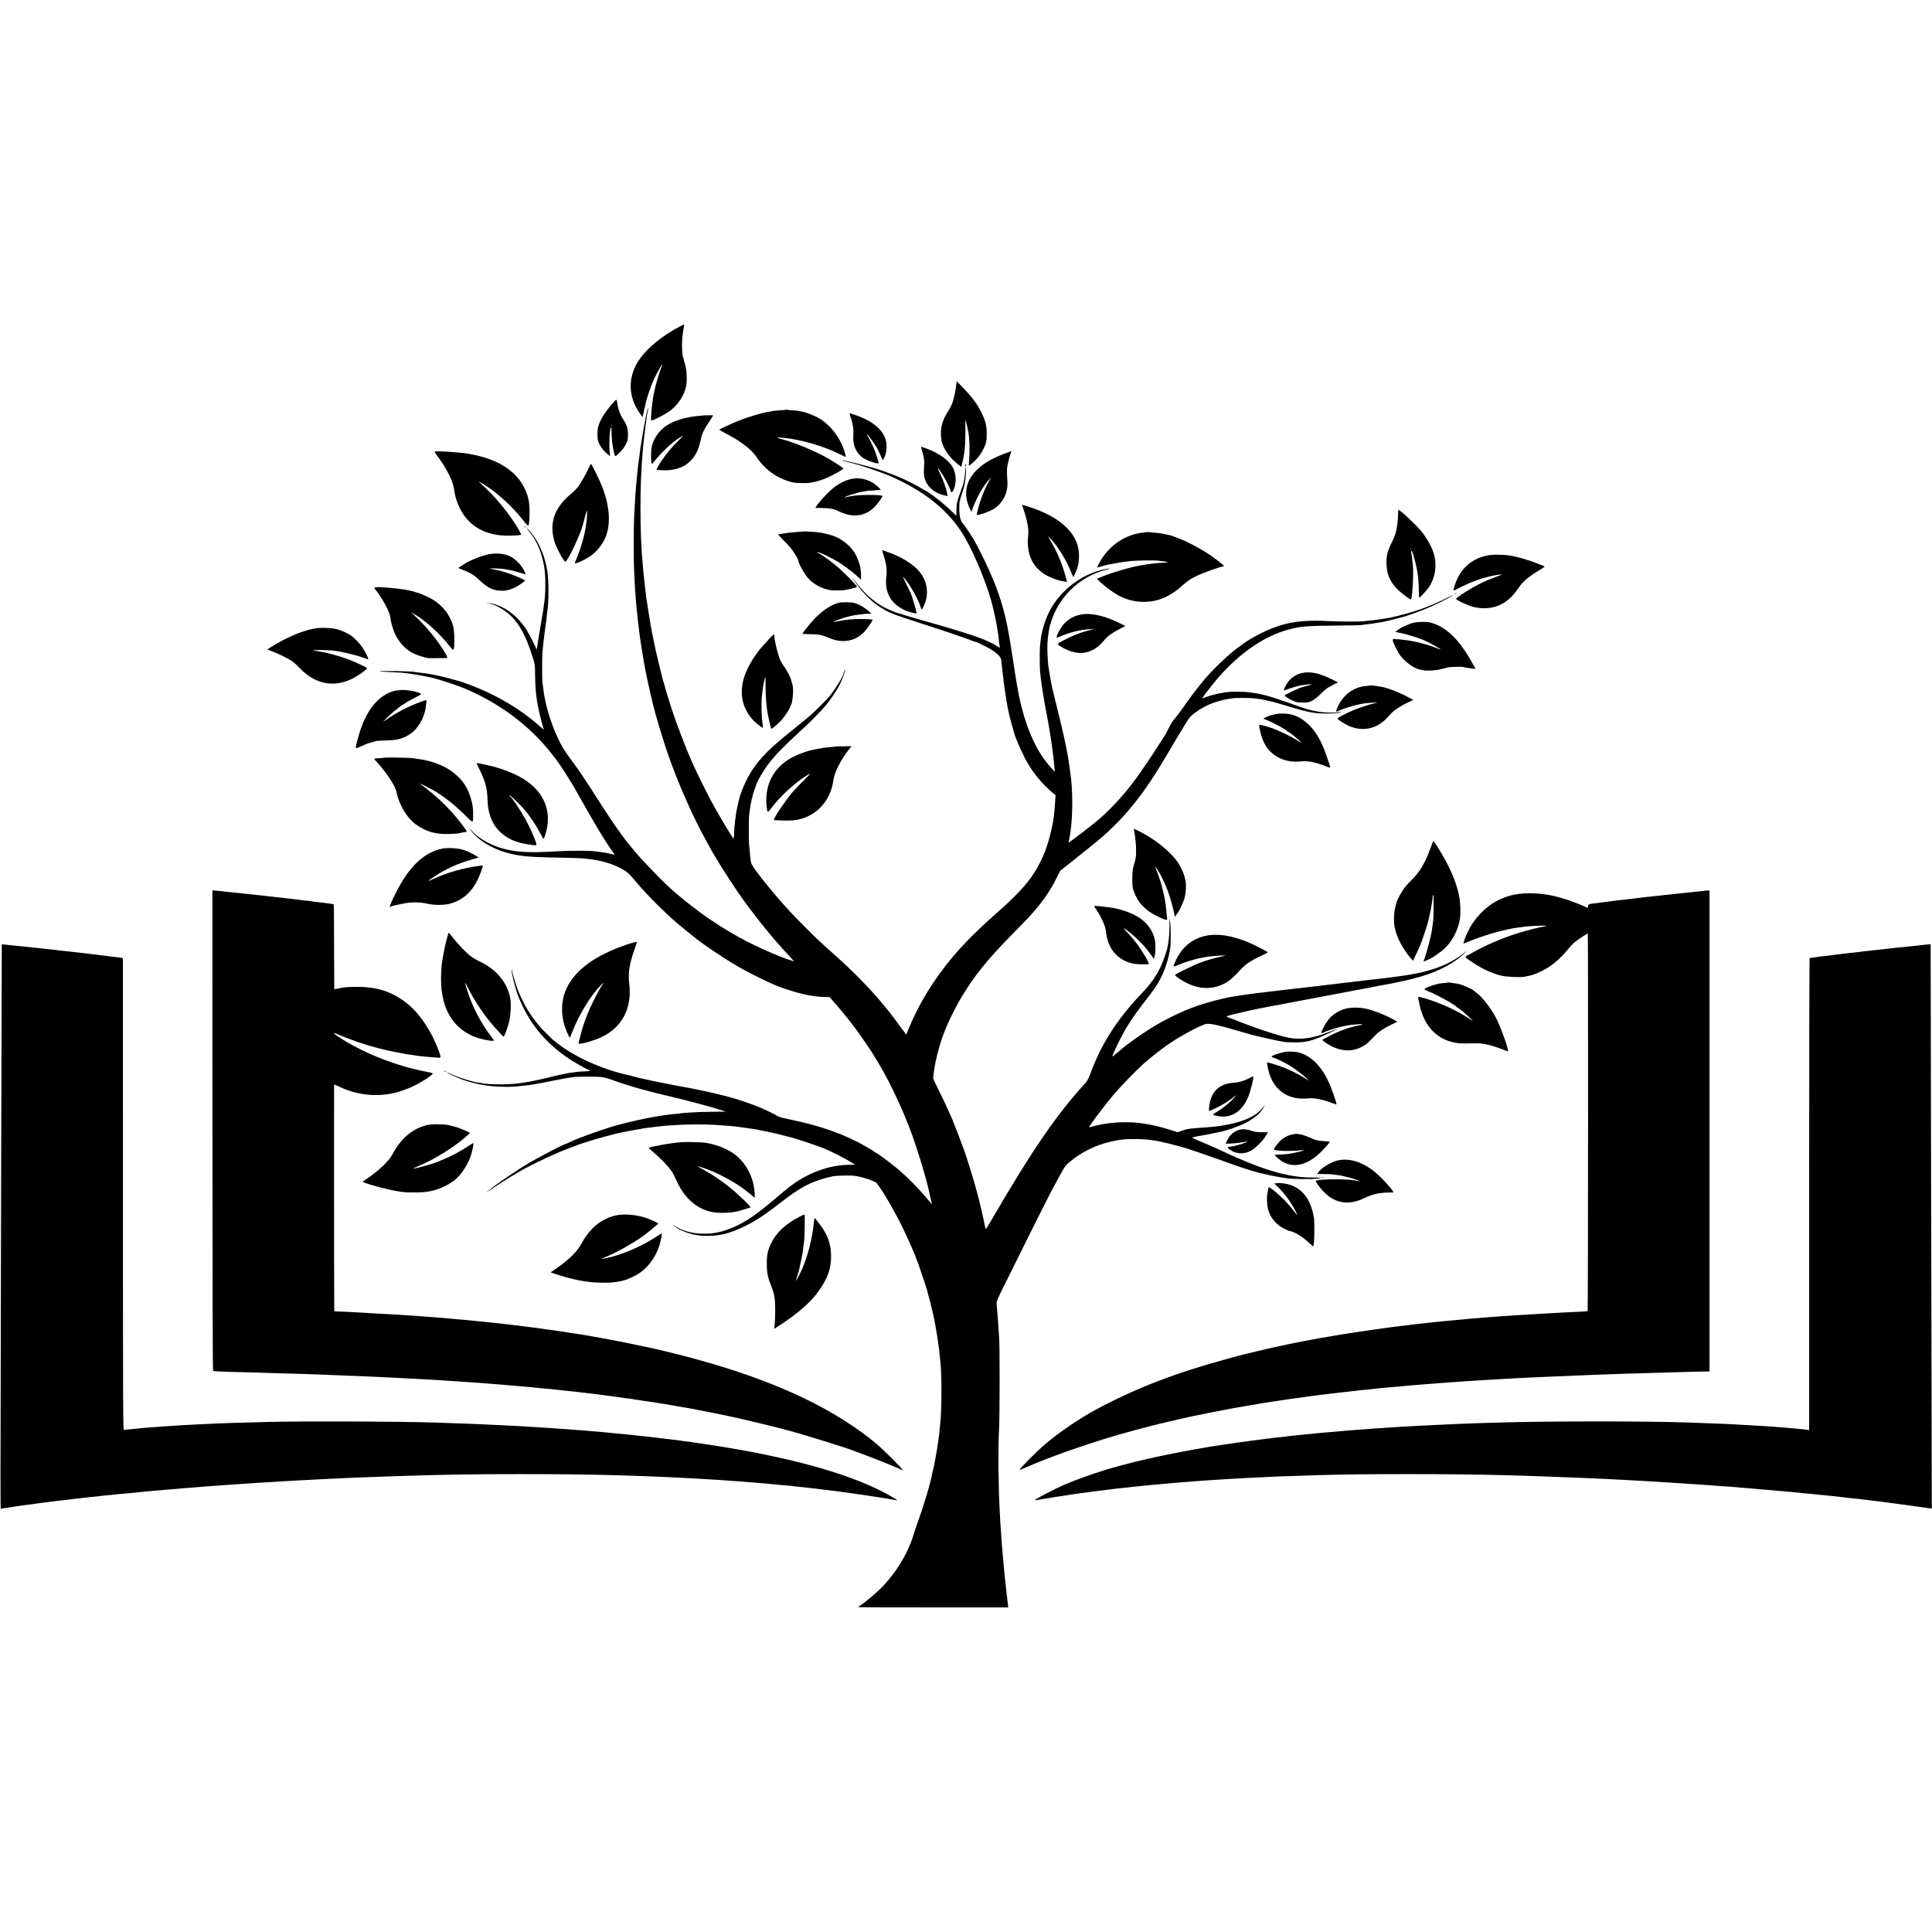 <?xml version="1.0" standalone="no"?>
<!DOCTYPE svg PUBLIC "-//W3C//DTD SVG 20010904//EN"
 "http://www.w3.org/TR/2001/REC-SVG-20010904/DTD/svg10.dtd">
<svg version="1.0" xmlns="http://www.w3.org/2000/svg"
 width="3161pt" height="3161pt" viewBox="0 0 3161 3161"
 preserveAspectRatio="xMidYMid meet">
<g transform="translate(0,3161) scale(0.1,-0.1)"
fill="#000000" stroke="none">
<path d="M11125 26269 c-261 -134 -509 -331 -642 -509 -217 -291 -219 -635 -6
-925 l37 -50 13 60 c7 33 20 94 30 135 9 41 18 80 19 85 2 12 57 174 79 235
37 104 160 339 178 340 4 0 4 -8 -2 -17 -29 -56 -109 -320 -125 -416 -3 -15
-7 -35 -10 -45 -12 -41 -34 -221 -42 -339 -5 -72 -4 -93 6 -93 23 0 200 89
270 135 146 97 260 260 294 420 22 107 14 268 -20 380 -14 50 -31 110 -36 135
-11 55 -13 216 -4 290 14 109 17 136 26 173 4 20 5 37 1 37 -3 0 -33 -14 -66
-31z"/>
<path d="M15647 25330 c-4 -25 -9 -63 -12 -85 -7 -55 -10 -70 -31 -151 -22
-90 -41 -134 -96 -219 -83 -131 -118 -246 -113 -376 4 -85 9 -114 32 -172 43
-108 135 -226 241 -309 l60 -48 16 65 c9 35 18 81 22 102 3 21 7 49 10 63 13
71 19 194 19 362 -1 103 1 186 2 184 3 -3 37 -153 47 -211 19 -101 25 -298 13
-453 l-7 -93 33 23 c75 53 158 153 203 243 52 107 59 138 58 270 -1 127 -20
201 -89 340 -66 134 -153 250 -295 398 l-107 111 -6 -44z"/>
<path d="M10030 25019 c-140 -158 -225 -299 -248 -414 -10 -47 -9 -155 1 -201
17 -70 85 -167 159 -226 l41 -32 -7 64 c-15 137 1 410 23 410 3 0 6 -30 7 -67
0 -101 11 -210 29 -297 28 -134 22 -132 104 -49 50 50 81 92 104 140 29 62 32
76 31 158 -1 101 -19 157 -85 255 -38 58 -75 156 -85 228 -14 101 -13 101 -74
31z m-23 -381 c-3 -8 -6 -5 -6 6 -1 11 2 17 5 13 3 -3 4 -12 1 -19z"/>
<path d="M10595 24918 c-4 -13 -31 -137 -40 -188 -10 -51 -37 -206 -40 -225
-5 -32 -25 -157 -31 -190 -6 -33 -10 -65 -19 -140 -4 -27 -8 -61 -10 -75 -9
-57 -25 -189 -30 -250 -3 -36 -8 -83 -10 -105 -16 -163 -27 -321 -40 -605 -8
-160 -8 -686 -1 -855 8 -182 22 -415 30 -505 3 -25 7 -76 11 -115 3 -38 8 -83
10 -100 3 -16 7 -57 10 -90 3 -33 8 -73 10 -90 2 -16 7 -52 10 -80 3 -27 8
-63 10 -80 3 -16 7 -46 9 -65 6 -50 54 -345 66 -410 6 -30 13 -67 15 -82 19
-104 75 -361 130 -588 37 -154 149 -530 225 -755 170 -499 419 -1066 649
-1479 34 -60 61 -111 61 -113 0 -1 18 -33 40 -70 22 -38 45 -75 49 -83 126
-212 356 -564 466 -713 55 -74 212 -281 260 -342 32 -41 226 -277 235 -285 3
-3 36 -41 75 -85 60 -69 114 -129 175 -194 8 -9 28 -31 44 -49 l30 -32 -45 14
c-239 74 -695 282 -944 431 -44 26 -96 56 -115 67 -78 45 -341 218 -410 271
-14 10 -61 46 -105 79 -122 91 -300 237 -405 332 -166 150 -485 483 -605 631
-31 39 -66 81 -77 94 -104 123 -290 391 -503 726 -205 323 -324 499 -445 660
-120 160 -177 261 -265 466 -46 107 -120 337 -144 449 -27 128 -36 182 -47
275 -3 33 -8 69 -10 80 -5 24 -5 428 0 470 2 17 7 66 11 110 4 44 9 87 10 95
2 8 6 44 10 80 4 36 8 72 10 80 2 9 6 43 10 75 4 33 9 68 11 77 1 9 6 48 9 85
4 37 9 77 11 87 24 127 23 516 -1 651 -18 100 -27 143 -35 165 -6 14 -11 34
-13 45 -5 23 -10 37 -45 125 -50 125 -124 246 -206 334 -54 58 -43 35 19 -41
111 -137 186 -319 229 -558 25 -137 25 -423 1 -580 -2 -16 -7 -52 -11 -80 -3
-27 -8 -61 -10 -75 -3 -14 -6 -34 -8 -45 -5 -33 -18 -109 -22 -128 -2 -10 -13
-76 -24 -145 -12 -70 -23 -138 -26 -152 -3 -14 -8 -51 -11 -82 -3 -32 -10 -58
-14 -58 -5 0 -9 5 -9 10 0 16 -113 238 -152 300 -109 171 -247 299 -403 376
-76 37 -205 77 -205 63 0 -5 8 -9 18 -9 33 -1 150 -57 224 -109 210 -145 343
-369 474 -796 25 -82 28 -106 29 -260 2 -174 10 -281 29 -410 18 -120 64 -320
101 -438 l14 -48 -72 63 c-333 294 -732 525 -1196 694 -92 34 -119 42 -296 89
-100 27 -258 61 -320 70 -23 3 -50 7 -60 9 -11 2 -51 7 -90 11 -38 4 -72 8
-75 10 -22 14 -592 24 -579 10 3 -2 74 -7 159 -10 85 -4 171 -8 190 -10 68 -6
177 -20 230 -30 14 -3 41 -7 60 -10 29 -5 133 -25 200 -40 132 -28 451 -134
590 -195 648 -284 1159 -702 1535 -1254 73 -108 193 -301 255 -411 336 -599
451 -790 618 -1025 13 -18 11 -18 -60 0 -72 18 -169 33 -298 46 -65 6 -375 6
-480 0 -457 -27 -646 -25 -850 10 -257 44 -503 168 -644 325 -27 30 -43 45
-36 34 127 -181 344 -321 615 -398 50 -14 113 -28 140 -33 28 -4 57 -9 65 -10
105 -21 263 -29 760 -39 140 -3 271 -7 290 -10 19 -2 56 -7 83 -10 242 -27
453 -98 612 -204 28 -19 89 -81 137 -140 135 -164 288 -324 509 -536 129 -123
258 -232 519 -438 102 -81 427 -300 565 -381 44 -26 87 -52 95 -57 72 -46 354
-190 525 -269 205 -95 521 -191 703 -215 23 -3 59 -7 80 -10 20 -3 72 -6 116
-7 l79 -2 103 -117 c122 -140 263 -316 362 -454 66 -91 212 -305 237 -347 5
-9 30 -50 55 -90 25 -40 50 -82 55 -93 6 -11 23 -40 38 -65 138 -237 315 -609
443 -936 136 -346 313 -933 360 -1194 3 -14 9 -41 14 -60 l9 -35 -26 30 c-14
17 -46 55 -72 85 -128 152 -311 336 -448 452 -145 122 -371 288 -392 288 -6 0
-11 3 -11 8 0 4 -9 12 -20 17 -11 6 -59 33 -107 62 -338 199 -752 347 -1254
448 -95 19 -180 41 -188 49 -22 19 -180 97 -297 146 -137 58 -364 135 -499
170 -16 5 -73 20 -125 33 -76 20 -309 72 -415 93 -18 3 -82 16 -95 19 -3 1
-25 5 -50 9 -25 5 -54 10 -65 12 -11 2 -45 8 -75 14 -30 6 -66 12 -80 15 -14
3 -38 8 -55 11 -125 22 -484 98 -545 114 -97 27 -90 25 -195 50 -407 95 -845
296 -1115 510 -24 19 -56 44 -70 55 -14 11 -74 70 -135 131 -143 144 -267 317
-358 499 -32 65 -44 91 -81 178 -13 30 -49 141 -75 232 -7 22 -16 60 -20 85
-5 25 -9 35 -10 23 -3 -55 57 -297 105 -423 35 -92 113 -257 146 -308 16 -24
28 -45 28 -48 0 -3 23 -40 52 -82 158 -237 384 -453 643 -618 82 -51 233 -137
273 -153 17 -7 32 -17 32 -21 0 -4 -37 -8 -82 -9 -46 -1 -92 -4 -103 -6 -11
-2 -45 -7 -76 -10 -31 -3 -67 -8 -80 -10 -13 -3 -37 -8 -54 -11 -48 -8 -108
-22 -300 -68 -99 -24 -209 -48 -245 -55 -36 -6 -76 -14 -90 -16 -22 -4 -65
-11 -140 -21 -163 -21 -462 -21 -580 1 -14 2 -41 6 -60 9 -104 13 -327 82
-462 144 -38 17 -68 28 -68 26 0 -8 175 -89 245 -114 115 -41 235 -73 360 -94
147 -26 396 -36 530 -22 22 2 72 7 110 11 61 5 100 11 230 32 17 2 129 25 250
49 121 24 243 47 270 50 28 3 61 8 75 11 47 9 375 10 454 2 52 -6 119 -24 195
-53 135 -50 417 -138 551 -170 8 -2 53 -14 100 -26 105 -27 93 -24 225 -55
371 -88 731 -184 915 -245 l55 -18 -185 -2 c-102 -1 -216 -3 -255 -5 -148 -7
-281 -16 -295 -20 -8 -2 -46 -7 -85 -10 -38 -4 -81 -8 -95 -10 -14 -2 -48 -7
-75 -10 -193 -21 -664 -124 -877 -190 -229 -72 -580 -199 -644 -233 -28 -15
-113 -52 -120 -52 -17 0 -424 -212 -560 -291 -214 -125 -525 -336 -674 -456
-8 -7 -24 -20 -35 -29 -40 -31 12 2 145 92 127 86 380 240 480 292 262 137
533 260 720 329 52 19 106 39 120 45 93 38 428 138 615 183 17 4 37 9 45 11
56 14 302 62 359 69 24 3 47 7 50 9 3 2 35 7 71 11 36 4 72 8 80 10 8 1 44 6
80 10 36 4 72 9 81 10 18 4 135 12 299 21 154 9 428 9 570 0 173 -11 335 -24
372 -31 11 -3 46 -7 77 -10 31 -4 63 -8 71 -10 8 -2 39 -7 69 -10 30 -4 63 -9
75 -11 42 -9 122 -25 151 -30 17 -2 37 -7 45 -9 8 -2 31 -7 50 -10 35 -6 217
-51 345 -85 116 -31 424 -135 536 -180 121 -50 333 -157 437 -222 l72 -45 -87
-1 c-337 -1 -693 -132 -993 -366 -36 -27 -141 -115 -235 -195 -273 -232 -442
-351 -625 -438 -79 -38 -211 -86 -270 -99 -126 -27 -186 -33 -295 -29 -169 5
-311 44 -432 120 -24 14 -43 24 -43 21 0 -2 17 -15 38 -27 20 -13 39 -25 42
-29 11 -12 119 -59 175 -76 74 -22 61 -19 120 -29 28 -4 59 -9 70 -11 27 -6
215 -5 241 0 12 2 45 7 75 11 188 24 478 153 724 323 82 57 276 201 285 212 3
3 50 39 104 79 265 197 449 282 751 347 17 3 95 8 175 10 116 3 164 -1 238
-16 51 -11 101 -24 112 -30 11 -6 20 -9 20 -6 0 7 141 -52 158 -66 12 -11 96
-132 139 -203 89 -146 193 -333 268 -484 93 -186 245 -529 245 -554 0 -7 4
-17 9 -22 10 -11 136 -382 170 -500 24 -84 88 -337 102 -403 5 -26 11 -57 14
-70 18 -84 57 -316 70 -422 4 -30 9 -62 10 -70 1 -8 6 -49 9 -90 4 -41 9 -88
11 -105 24 -183 24 -785 0 -1000 -4 -42 -12 -114 -20 -200 -3 -27 -7 -59 -9
-70 -2 -12 -8 -48 -12 -80 -4 -33 -9 -62 -9 -65 -1 -3 -5 -27 -10 -55 -10 -63
-16 -97 -30 -165 -1 -3 -5 -25 -9 -50 -4 -25 -11 -58 -16 -75 -5 -16 -12 -43
-15 -60 -28 -162 -137 -529 -243 -820 -22 -60 -50 -144 -62 -185 -63 -217
-182 -447 -338 -655 -112 -148 -207 -248 -362 -377 -126 -105 -124 -103 -170
-134 -22 -15 -40 -28 -40 -30 0 -2 553 -4 1228 -4 l1228 0 -7 63 c-5 34 -11
87 -14 117 -3 30 -8 69 -10 85 -8 70 -15 134 -20 190 -3 33 -8 74 -10 90 -2
17 -7 66 -10 110 -3 44 -8 94 -10 110 -2 17 -7 66 -10 110 -3 44 -7 91 -9 105
-3 14 -7 75 -11 136 -3 61 -7 126 -10 145 -2 19 -6 88 -10 154 -3 66 -8 152
-10 190 -21 366 -26 1026 -10 1305 12 196 13 1347 2 1505 -4 61 -10 144 -13
185 -3 41 -7 98 -8 125 -3 44 -12 153 -21 253 -2 27 24 87 120 280 67 136 256
515 418 842 163 327 322 642 353 700 204 382 225 419 270 458 145 131 317 233
518 308 105 39 277 79 386 90 130 13 372 8 465 -10 11 -2 43 -7 70 -10 91 -13
378 -84 520 -129 77 -24 304 -103 505 -174 201 -72 394 -140 430 -151 36 -11
88 -27 116 -36 165 -51 411 -103 594 -127 89 -12 411 -15 455 -5 11 2 35 5 53
5 17 1 32 4 32 9 0 4 -57 6 -127 6 -358 -4 -742 99 -1306 350 -81 36 -155 70
-165 76 -26 15 -464 206 -491 215 -36 11 -12 20 109 40 58 10 157 28 220 42
63 13 126 26 140 29 71 14 267 83 352 123 170 81 279 171 332 274 15 29 21 44
14 33 -66 -94 -128 -147 -241 -203 -162 -81 -422 -139 -702 -158 -277 -18
-306 -22 -400 -53 l-80 -27 -85 28 c-90 30 -284 82 -335 90 -16 3 -57 10 -90
16 -237 45 -545 38 -790 -18 -44 -11 -95 -23 -112 -29 -18 -6 -33 -7 -33 -3 0
21 244 344 404 536 92 110 378 405 486 501 81 71 213 178 290 234 41 30 77 57
80 60 3 3 12 10 21 15 9 6 41 26 70 46 186 123 499 287 565 296 67 9 207 -21
479 -102 160 -48 326 -93 405 -110 8 -2 76 -17 150 -34 231 -52 263 -56 410
-56 168 0 242 15 406 80 91 37 294 133 294 139 0 2 -57 -19 -127 -46 -296
-117 -506 -141 -735 -83 -135 34 -398 119 -558 180 -52 20 -99 38 -105 39 -5
2 -21 8 -35 13 -51 22 -206 81 -227 87 -13 4 -23 11 -23 15 0 15 468 122 745
171 33 5 71 12 85 15 14 3 41 8 60 11 19 3 43 7 52 10 10 3 30 7 45 10 16 3
78 14 138 25 61 12 121 23 135 26 14 2 57 10 95 18 39 7 158 30 265 50 107 20
251 47 320 60 69 14 136 26 150 29 14 2 75 13 135 25 147 28 156 30 185 36 40
9 69 14 160 30 47 8 94 17 105 19 35 8 217 46 239 50 50 10 151 36 266 69 302
87 582 240 725 398 24 26 20 24 -20 -10 -116 -99 -278 -189 -449 -248 -104
-36 -267 -80 -326 -89 -19 -3 -42 -7 -50 -9 -15 -4 -66 -14 -110 -20 -134 -20
-246 -35 -291 -40 -30 -3 -63 -7 -74 -9 -11 -2 -51 -7 -90 -11 -38 -4 -77 -9
-86 -10 -9 -2 -52 -6 -95 -10 -43 -4 -81 -9 -84 -10 -3 -2 -39 -6 -80 -10 -41
-3 -82 -8 -90 -10 -8 -2 -42 -7 -75 -10 -33 -3 -71 -7 -85 -9 -14 -3 -52 -7
-85 -11 -33 -3 -73 -8 -90 -10 -16 -2 -55 -7 -85 -10 -30 -3 -66 -7 -80 -9
-14 -2 -50 -7 -80 -11 -30 -3 -68 -7 -85 -9 -16 -2 -57 -7 -90 -11 -85 -9
-135 -15 -175 -20 -19 -2 -57 -7 -85 -10 -27 -2 -70 -7 -95 -10 -25 -3 -65 -8
-90 -11 -25 -3 -56 -7 -70 -9 -14 -2 -53 -7 -87 -10 -34 -3 -71 -8 -82 -10
-11 -2 -51 -7 -88 -10 -37 -4 -75 -9 -83 -10 -8 -1 -40 -6 -70 -10 -30 -3 -93
-13 -140 -20 -47 -8 -104 -17 -128 -20 -133 -19 -394 -85 -575 -146 -189 -63
-448 -182 -657 -301 -196 -112 -487 -314 -628 -436 -88 -76 -122 -103 -122
-97 0 29 137 313 218 452 67 113 183 282 277 402 201 255 274 366 339 519 39
90 91 263 101 338 4 27 10 58 12 69 10 46 9 336 -1 405 l-12 75 0 -140 c-1
-77 -7 -174 -13 -215 -7 -41 -15 -91 -18 -110 -9 -60 -71 -239 -117 -335 -71
-150 -164 -279 -317 -440 -401 -422 -658 -828 -839 -1327 -17 -45 -43 -96 -58
-113 -477 -519 -876 -1098 -1542 -2242 -52 -90 -97 -163 -101 -163 -3 0 -13
39 -23 88 -9 48 -19 94 -21 102 -2 8 -13 58 -25 110 -48 213 -123 487 -203
735 -28 88 -51 162 -52 165 -1 3 -4 12 -7 20 -3 8 -16 44 -28 80 -30 87 -163
432 -190 495 -13 28 -31 70 -42 95 -59 135 -91 202 -174 370 -51 102 -93 192
-95 200 -3 14 4 75 18 170 17 119 80 366 124 490 31 86 35 97 62 160 8 19 25
60 38 90 33 81 159 324 214 415 227 376 432 629 862 1065 122 124 230 234 240
246 10 12 45 51 78 89 164 185 287 365 383 563 l56 113 104 82 c57 45 109 87
116 92 6 6 90 73 186 149 276 219 351 284 539 475 229 231 485 571 696 924 11
19 43 71 70 116 28 45 59 98 70 117 37 65 207 348 276 460 61 98 77 117 146
168 91 67 161 108 258 148 77 32 222 73 300 83 28 4 61 9 75 11 34 6 277 5
320 -1 19 -2 58 -7 85 -10 28 -4 91 -15 140 -26 116 -26 105 -23 210 -54 411
-123 431 -128 575 -150 127 -19 408 -11 430 12 3 3 -15 2 -40 -1 -81 -12 -236
-7 -331 9 -134 23 -209 45 -474 141 -337 121 -473 156 -695 180 -72 7 -271 8
-316 0 -16 -3 -49 -8 -74 -11 -76 -10 -202 -42 -274 -69 l-68 -26 17 28 c36
54 169 224 243 310 359 411 760 686 1156 792 195 52 298 60 806 64 201 2 374
6 385 8 11 3 52 9 90 13 39 4 79 9 90 11 11 2 34 6 50 9 68 9 111 16 125 20 8
2 29 7 45 10 17 2 91 21 165 40 142 38 146 39 170 47 8 3 65 23 125 43 178 61
390 155 570 254 104 57 85 55 -32 -3 -306 -153 -562 -242 -928 -322 -11 -2
-36 -7 -55 -10 -19 -3 -60 -9 -90 -14 -89 -14 -121 -18 -200 -25 -41 -4 -86
-9 -100 -11 -41 -7 -396 -5 -530 2 -497 27 -773 -19 -1123 -190 -110 -53 -271
-148 -312 -183 -5 -5 -26 -19 -45 -33 -163 -112 -441 -375 -599 -565 -113
-136 -242 -307 -336 -445 -43 -63 -103 -142 -132 -175 -30 -33 -67 -89 -84
-125 -52 -110 -84 -163 -210 -353 -22 -32 -39 -59 -39 -61 0 -5 -256 -382
-282 -416 -11 -14 -45 -59 -76 -100 -173 -230 -377 -447 -587 -625 -102 -86
-457 -357 -461 -352 -1 1 4 31 12 67 50 243 62 656 28 975 -6 51 -41 311 -49
354 -2 14 -9 47 -14 75 -6 28 -13 62 -15 76 -13 72 -60 285 -78 355 -11 44
-22 90 -24 103 -3 12 -22 93 -44 179 -33 126 -73 295 -95 393 -9 45 -35 192
-41 235 -3 28 -7 52 -9 55 -5 8 -18 200 -20 292 -2 122 15 280 41 383 118 456
469 807 929 925 71 19 63 26 -10 10 -80 -17 -91 -20 -170 -46 -305 -99 -594
-343 -748 -634 -76 -142 -136 -340 -153 -500 -3 -30 -7 -68 -9 -85 -5 -35 -5
-322 -1 -380 4 -50 16 -161 21 -195 2 -14 7 -45 10 -70 3 -25 10 -70 15 -100
11 -64 18 -107 25 -152 3 -18 9 -53 14 -78 5 -25 14 -72 20 -105 6 -33 17 -96
26 -140 14 -75 19 -105 31 -180 2 -16 6 -41 9 -55 2 -14 7 -43 10 -65 3 -23 7
-50 9 -60 2 -11 9 -63 15 -115 7 -52 14 -108 16 -125 2 -16 7 -61 10 -100 3
-38 8 -82 11 -97 3 -16 3 -28 0 -28 -11 0 -87 85 -147 163 -197 260 -343 617
-438 1072 -19 94 -67 373 -77 454 -2 20 -9 61 -14 91 -5 30 -12 75 -15 100 -3
25 -8 52 -10 60 -2 8 -6 38 -10 65 -3 28 -8 57 -10 65 -2 8 -6 33 -10 55 -4
33 -21 125 -41 230 -47 246 -118 488 -215 732 -85 213 -259 574 -350 725 -55
91 -161 244 -179 258 -9 7 -28 59 -35 95 -12 58 -14 200 -4 245 6 25 12 52 14
60 2 8 15 47 29 87 36 105 57 221 60 328 1 52 0 93 -3 90 -3 -3 -6 -20 -7 -38
-12 -165 -24 -221 -80 -367 -55 -147 -66 -195 -66 -302 l-1 -88 -91 88 c-117
113 -279 241 -388 307 -190 115 -340 191 -518 263 -110 44 -310 114 -366 127
-10 3 -59 16 -109 30 -49 14 -99 27 -110 29 -11 2 -38 9 -60 15 -34 9 -99 24
-205 47 -14 3 -22 3 -19 -1 6 -5 41 -15 180 -49 143 -36 479 -151 614 -211
528 -234 895 -520 1148 -897 167 -248 409 -813 507 -1185 28 -104 75 -327 85
-400 2 -18 7 -48 10 -65 3 -18 8 -49 10 -68 9 -89 16 -147 21 -169 5 -24 5
-24 -22 -7 -182 120 -412 200 -1249 437 -154 44 -297 86 -318 94 -20 8 -40 15
-45 15 -33 1 -189 64 -277 114 -151 85 -288 205 -412 362 -86 109 -94 119 -87
104 5 -8 39 -58 78 -110 127 -173 270 -305 430 -398 44 -26 83 -47 86 -47 3
-1 27 -11 54 -23 53 -24 260 -94 566 -192 260 -83 685 -228 737 -251 23 -10
46 -19 51 -19 32 0 250 -111 316 -160 97 -72 114 -96 121 -175 3 -38 8 -81 10
-95 2 -14 7 -47 9 -75 3 -27 11 -88 16 -135 6 -47 13 -101 15 -120 8 -66 44
-286 60 -360 9 -41 18 -84 21 -95 2 -11 19 -76 39 -145 19 -69 37 -132 39
-140 22 -85 172 -419 217 -481 10 -15 19 -29 19 -32 0 -11 80 -126 141 -203
68 -85 151 -170 241 -248 l58 -48 -5 -72 c-7 -106 -17 -229 -20 -247 -2 -9 -6
-40 -10 -69 -4 -29 -8 -60 -10 -69 -56 -272 -108 -436 -194 -614 -142 -291
-316 -497 -736 -867 -304 -268 -516 -480 -706 -705 -315 -375 -558 -771 -729
-1192 l-34 -82 -30 42 c-64 89 -255 343 -273 362 -10 11 -45 54 -78 94 -188
233 -500 551 -816 831 -221 196 -266 238 -463 436 -159 159 -229 233 -396 420
-56 63 -181 212 -246 294 -32 41 -61 77 -64 80 -3 3 -42 55 -87 115 -52 70
-83 123 -87 145 -10 61 -14 103 -21 195 -4 50 -9 101 -11 115 -5 32 -4 403 1
450 2 19 7 55 10 80 14 126 49 274 86 370 11 30 23 63 26 74 11 35 75 150 130
233 118 179 246 316 627 668 152 141 242 232 356 360 88 99 205 272 258 383
34 69 87 221 80 228 -3 2 -10 -13 -17 -35 -24 -81 -58 -144 -149 -279 -80
-119 -92 -132 -242 -283 -131 -131 -198 -189 -475 -411 -337 -270 -499 -431
-633 -630 -97 -145 -196 -369 -227 -514 -2 -11 -10 -48 -19 -84 -8 -36 -18
-83 -21 -105 -3 -22 -7 -53 -10 -70 -11 -68 -24 -219 -26 -302 -1 -29 -5 -53
-8 -53 -15 2 -253 401 -378 635 -55 103 -225 445 -260 525 -11 25 -30 65 -41
90 -100 224 -255 629 -335 875 -48 147 -116 374 -122 406 -2 10 -6 23 -9 27
-3 5 -7 19 -10 33 -3 13 -27 112 -55 219 -40 159 -84 355 -107 475 -2 11 -6
31 -9 45 -11 50 -38 203 -50 280 -2 14 -11 68 -19 120 -26 164 -35 225 -41
280 -3 34 -19 173 -31 275 -3 28 -7 68 -9 90 -2 22 -6 65 -9 95 -50 524 -51
1324 -1 1860 2 19 6 69 10 110 3 41 8 86 10 100 3 14 7 48 10 75 11 104 20
179 31 245 3 19 7 50 9 67 3 18 9 51 14 73 8 37 6 56 -4 28z"/>
<path d="M12868 24906 c-1 -2 -46 -6 -98 -9 -52 -4 -104 -8 -115 -10 -11 -3
-40 -8 -65 -12 -120 -18 -331 -80 -495 -145 -119 -47 -325 -142 -325 -150 0
-4 35 -25 78 -48 42 -22 93 -49 112 -61 19 -11 42 -24 50 -28 35 -16 170 -110
225 -157 71 -61 102 -95 152 -167 141 -207 359 -355 593 -403 56 -12 242 -13
286 -3 12 3 37 8 55 11 62 10 188 55 279 101 90 45 200 111 200 121 0 6 -175
120 -250 163 -217 124 -563 267 -777 321 -29 8 -50 17 -47 22 3 5 8 7 12 4 4
-2 41 -7 82 -10 287 -26 665 -137 937 -276 43 -21 79 -37 81 -35 2 2 -4 30
-13 62 -70 248 -236 464 -446 582 -66 37 -205 89 -257 97 -20 3 -43 7 -50 10
-8 2 -50 7 -95 10 -45 3 -87 7 -94 9 -6 2 -13 2 -15 1z"/>
<path d="M13900 24842 c0 -5 9 -35 21 -68 26 -74 45 -178 42 -224 -1 -19 -3
-66 -3 -105 -2 -136 59 -259 164 -329 56 -37 187 -86 229 -86 l25 0 -20 73
c-30 105 -83 233 -133 322 -25 43 -43 80 -41 82 6 6 119 -148 156 -213 19 -32
48 -91 66 -132 17 -40 34 -76 37 -79 6 -5 32 50 48 102 5 17 11 60 14 96 14
234 -165 422 -513 540 -97 33 -92 32 -92 21z"/>
<path d="M11517 24814 c-1 -1 -38 -5 -82 -8 -215 -18 -413 -79 -537 -164 -112
-77 -198 -198 -231 -325 -21 -81 -20 -298 2 -297 3 1 30 31 58 68 83 106 255
269 358 338 106 71 109 68 19 -21 -116 -115 -185 -197 -266 -315 -69 -100
-102 -159 -95 -166 2 -3 49 -6 103 -8 335 -11 547 154 614 479 23 116 54 184
145 319 36 53 65 98 65 99 0 3 -150 3 -153 1z"/>
<path d="M15074 24278 c52 -182 53 -195 43 -350 -9 -128 23 -218 108 -304 54
-54 126 -93 218 -117 l58 -15 -5 43 c-10 69 -63 222 -116 328 -26 54 -42 93
-35 87 47 -39 191 -294 210 -373 10 -40 27 -29 54 38 41 103 34 243 -16 340
-65 123 -230 243 -441 319 -40 14 -76 26 -79 26 -3 0 -2 -10 1 -22z"/>
<path d="M7110 24219 c0 -4 23 -39 51 -76 137 -183 246 -396 264 -514 4 -24 9
-55 11 -69 11 -76 46 -184 87 -265 153 -308 438 -461 832 -449 66 2 129 5 140
8 11 2 23 5 27 5 12 1 -2 29 -60 126 -145 241 -366 507 -584 703 -26 23 -45
42 -41 42 3 0 47 -26 97 -57 207 -131 443 -346 608 -554 51 -65 96 -115 100
-111 14 14 23 110 22 237 0 147 -21 246 -74 361 -139 302 -452 499 -917 578
-173 30 -563 54 -563 35z"/>
<path d="M16515 24217 c-267 -95 -419 -180 -540 -302 -175 -175 -214 -389
-113 -615 l30 -65 33 85 c65 170 164 340 255 440 l41 45 -24 -41 c-76 -126
-153 -314 -193 -473 -13 -51 -24 -97 -24 -102 0 -21 187 40 269 88 153 91 245
266 234 443 -13 203 -12 233 17 345 15 61 33 122 39 138 6 15 9 27 8 26 -1 -1
-15 -6 -32 -12z"/>
<path d="M9625 23938 c-49 -110 -147 -273 -193 -324 -20 -23 -66 -65 -101 -94
-147 -122 -251 -277 -277 -412 -2 -13 -6 -34 -9 -48 -16 -80 -5 -207 28 -314
32 -105 152 -326 177 -326 35 0 241 434 286 600 2 8 17 63 32 123 16 59 32
111 36 114 6 7 0 -133 -9 -187 -2 -14 -7 -45 -10 -70 -21 -148 -75 -338 -140
-496 -24 -59 -42 -110 -40 -112 7 -7 94 27 164 65 131 70 218 152 294 276 135
220 132 541 -8 907 -39 101 -175 380 -185 380 -4 0 -24 -37 -45 -82z"/>
<path d="M15790 24000 c0 -11 4 -20 9 -20 5 0 7 9 4 20 -3 11 -7 20 -9 20 -2
0 -4 -9 -4 -20z"/>
<path d="M13955 23779 c-101 -16 -214 -69 -315 -148 -56 -44 -188 -177 -226
-228 -16 -21 -31 -40 -34 -43 -3 -3 -13 -17 -23 -32 l-17 -28 92 -1 c156 -2
202 -11 313 -64 220 -104 429 -69 581 98 48 53 119 156 112 163 -23 22 -383
22 -498 -1 -14 -3 -38 -8 -55 -10 -16 -3 -38 -8 -47 -11 -10 -3 -18 -3 -18 0
0 13 217 80 300 92 19 3 41 7 48 9 7 3 64 8 125 11 62 4 114 8 116 11 3 2 -17
24 -45 49 -116 107 -263 155 -409 133z"/>
<path d="M16725 23333 c67 -168 111 -373 99 -467 -38 -314 64 -540 303 -673
55 -31 180 -78 233 -87 14 -2 42 -7 62 -11 l37 -7 -24 88 c-56 208 -134 395
-237 571 -26 45 -48 84 -48 87 0 3 19 -16 43 -42 128 -139 261 -359 338 -559
13 -35 27 -63 31 -63 7 0 62 131 73 175 14 62 16 72 19 148 15 362 -277 653
-829 828 -106 34 -109 34 -100 12z"/>
<path d="M22879 23268 c-1 -2 -2 -34 -4 -73 -10 -218 -35 -325 -105 -462 -69
-137 -90 -221 -85 -353 5 -163 54 -280 167 -400 61 -65 224 -188 234 -177 23
23 45 441 30 567 -3 19 -7 62 -11 95 -3 33 -10 77 -15 98 -11 50 8 44 26 -8
20 -58 61 -223 69 -275 4 -25 9 -54 11 -65 8 -42 18 -194 18 -287 1 -54 4 -98
7 -98 8 0 108 106 141 150 122 162 157 388 91 590 -33 102 -123 259 -204 355
-94 112 -364 362 -370 343z m208 -650 c-3 -8 -6 -5 -6 6 -1 11 2 17 5 13 3 -3
4 -12 1 -19z"/>
<path d="M8580 22996 c0 -2 8 -10 18 -17 15 -13 16 -12 3 4 -13 16 -21 21 -21
13z"/>
<path d="M13148 22915 c-2 -2 -50 -5 -108 -9 -58 -4 -132 -11 -165 -16 -33 -5
-78 -12 -100 -16 -22 -3 -42 -7 -44 -9 -2 -2 34 -41 80 -87 47 -46 103 -105
125 -133 49 -60 124 -183 124 -203 0 -44 106 -234 166 -297 96 -100 220 -166
359 -190 38 -7 207 -7 226 -1 8 3 32 8 54 11 51 7 155 36 155 43 0 27 -239
267 -373 374 -104 82 -229 170 -261 181 -10 4 -17 10 -14 13 13 13 251 -101
370 -178 103 -66 258 -187 315 -245 12 -13 25 -23 29 -23 7 0 -1 156 -11 205
-11 57 -56 170 -88 224 -57 96 -165 194 -273 249 -95 49 -255 89 -384 98 -134
9 -180 11 -182 9z"/>
<path d="M18768 22905 c-2 -1 -31 -5 -65 -9 -263 -27 -507 -177 -662 -405 -34
-49 -91 -153 -91 -165 0 -2 36 7 80 20 44 12 92 25 107 28 16 3 66 12 113 20
47 9 105 19 130 22 25 3 63 7 85 10 107 15 395 20 490 10 118 -14 145 -18 145
-24 0 -4 -24 -7 -53 -8 -76 -1 -257 -21 -342 -38 -11 -2 -40 -7 -65 -11 -143
-22 -495 -128 -635 -190 l-59 -27 64 -59 c69 -64 194 -157 271 -201 230 -134
521 -152 762 -49 85 37 187 101 259 164 132 117 163 139 274 193 99 49 392
154 428 154 37 0 20 23 -56 79 -46 34 -92 68 -103 77 -112 88 -420 256 -565
308 -41 15 -86 32 -99 37 -45 18 -215 50 -296 55 -44 3 -88 7 -97 8 -9 2 -18
3 -20 1z"/>
<path d="M14442 22577 c56 -175 72 -270 62 -367 -17 -167 -6 -251 45 -355 70
-140 229 -245 422 -279 l27 -4 -14 61 c-13 58 -65 227 -83 272 -4 11 -38 81
-75 155 -54 109 -61 128 -37 100 97 -111 232 -350 271 -475 7 -22 16 -44 20
-48 8 -9 64 118 75 173 32 149 -1 298 -93 423 -107 144 -326 279 -589 362
l-41 13 10 -31z"/>
<path d="M7989 22540 c-114 -24 -300 -98 -379 -150 -14 -9 -45 -29 -69 -45
l-44 -28 79 -32 c130 -52 184 -86 267 -165 131 -125 217 -169 348 -175 78 -4
159 15 238 55 57 29 161 100 161 111 0 10 -170 85 -265 117 -96 33 -149 47
-205 57 -19 4 -53 10 -75 15 l-40 8 35 2 c78 4 233 -9 290 -25 8 -2 29 -7 45
-9 17 -3 73 -19 125 -35 52 -16 97 -27 99 -25 5 5 -35 82 -71 134 -37 55 -130
135 -184 159 -103 46 -226 57 -355 31z"/>
<path d="M24378 22529 c-280 -39 -484 -212 -574 -487 -33 -102 -32 -105 19
-77 125 69 308 147 434 184 87 26 255 63 260 57 3 -2 18 0 36 5 63 18 9 -9
-93 -46 -136 -49 -249 -102 -376 -175 -115 -66 -256 -162 -261 -177 -6 -17
200 -114 282 -133 307 -71 557 33 736 305 71 108 165 188 348 298 86 52 92 57
70 66 -13 5 -69 27 -125 49 -122 49 -322 107 -424 122 -95 15 -258 19 -332 9z"/>
<path d="M6157 22000 l-38 -5 49 -65 c112 -151 205 -330 218 -420 38 -274 175
-491 374 -588 76 -38 212 -79 265 -81 33 0 248 1 273 2 28 1 28 6 -4 64 -115
207 -324 462 -534 653 l-35 32 43 -24 c171 -94 406 -302 570 -507 72 -88 76
-92 85 -70 18 43 13 297 -7 369 -53 194 -179 353 -364 457 -59 33 -232 106
-232 98 0 -2 -15 2 -32 10 -62 25 -280 60 -443 70 -55 4 -111 8 -125 9 -14 1
-42 -1 -63 -4z"/>
<path d="M23804 21894 c-18 -14 -18 -15 4 -4 12 6 22 13 22 15 0 8 -5 6 -26
-11z"/>
<path d="M13734 21750 c-120 -25 -266 -119 -398 -254 -78 -80 -206 -239 -206
-255 0 -3 55 -6 123 -7 136 0 197 -12 307 -59 94 -40 155 -54 244 -53 121 1
230 46 321 134 54 52 158 200 150 214 -4 7 -82 12 -207 12 -110 1 -240 -12
-339 -32 -95 -20 -122 -20 -72 -2 82 31 150 54 163 58 8 2 40 10 70 18 56 15
90 21 170 31 88 11 115 14 154 14 l40 1 -28 29 c-43 44 -129 100 -198 129 -49
19 -84 26 -158 28 -52 2 -113 -1 -136 -6z"/>
<path d="M7978 21743 c7 -3 16 -2 19 1 4 3 -2 6 -13 5 -11 0 -14 -3 -6 -6z"/>
<path d="M17706 21559 c-124 -20 -220 -71 -300 -159 -50 -56 -116 -175 -116
-209 0 -19 2 -19 58 6 144 64 325 110 470 118 l87 5 -110 -29 c-129 -35 -245
-80 -368 -145 -140 -73 -137 -68 -83 -106 110 -75 259 -122 363 -113 138 11
254 79 360 209 54 66 117 112 244 179 l101 53 -113 56 c-223 109 -441 159
-593 135z"/>
<path d="M23120 21419 c-86 -22 -199 -75 -255 -119 -21 -16 -36 -30 -34 -31 2
0 18 -3 34 -5 92 -15 308 -77 415 -121 89 -37 290 -147 290 -159 0 -2 -17 3
-37 12 -105 44 -294 101 -398 119 -16 2 -41 7 -55 10 -54 11 -204 28 -260 29
-32 1 -35 -1 -32 -24 4 -36 79 -187 122 -245 79 -107 226 -212 320 -229 19 -3
46 -9 60 -12 54 -13 206 -4 280 16 41 11 95 25 120 31 44 9 233 14 248 6 4 -3
30 -7 57 -11 28 -3 71 -10 98 -15 26 -4 47 -7 47 -5 0 12 -120 220 -170 293
-177 264 -371 421 -577 467 -70 15 -199 12 -273 -7z"/>
<path d="M5185 21333 c-204 -26 -498 -148 -766 -319 l-46 -30 86 -33 c115 -44
274 -124 330 -166 25 -18 77 -65 114 -105 85 -87 151 -138 242 -184 213 -107
447 -93 680 43 83 48 188 129 181 139 -5 8 -89 51 -186 95 -143 65 -420 150
-560 172 -19 3 -51 9 -70 12 -19 4 -41 6 -47 5 -7 -2 -13 1 -13 6 0 10 209 9
315 -2 153 -16 440 -88 573 -143 24 -9 -28 104 -91 198 -38 58 -133 156 -183
190 -66 45 -169 90 -246 108 -77 18 -224 24 -313 14z"/>
<path d="M12589 21162 c-171 -183 -247 -284 -333 -443 -182 -339 -156 -656 74
-900 41 -44 141 -120 149 -114 5 2 5 25 0 49 -19 101 -26 344 -14 456 3 30 8
78 11 105 5 50 39 213 46 220 2 2 4 -81 4 -183 1 -161 16 -330 39 -442 15 -74
48 -216 52 -223 6 -10 75 45 145 116 90 92 179 237 195 317 23 117 25 248 5
301 -5 13 -10 29 -11 34 -6 51 -58 159 -116 240 -23 33 -52 78 -63 101 -38 74
-102 331 -102 407 0 15 -4 27 -9 27 -4 0 -37 -31 -72 -68z"/>
<path d="M21290 20596 c-115 -30 -203 -103 -260 -216 -17 -34 -30 -64 -27 -66
2 -2 41 10 87 27 96 34 184 57 262 65 29 3 63 7 76 9 12 2 22 1 22 -3 0 -6
-41 -18 -120 -37 -64 -14 -310 -129 -310 -145 0 -12 71 -57 135 -86 51 -23 74
-27 155 -28 86 -1 101 2 155 28 40 20 88 58 147 116 70 71 105 97 183 137 l96
49 -103 51 c-206 103 -363 133 -498 99z"/>
<path d="M22428 20395 c-2 -1 -34 -5 -73 -8 -209 -16 -388 -150 -473 -354 -30
-71 -28 -77 16 -55 68 34 239 89 332 106 14 2 36 7 50 10 43 9 92 15 185 20
76 4 83 4 45 -5 -86 -19 -245 -70 -345 -110 -112 -44 -277 -129 -282 -144 -4
-13 108 -87 182 -120 178 -78 357 -68 513 31 52 34 97 75 180 168 52 57 151
122 273 181 l91 43 -54 30 c-134 76 -349 163 -450 182 -75 15 -185 29 -190 25z"/>
<path d="M6545 20319 c-92 -10 -120 -17 -183 -45 -241 -110 -412 -369 -517
-783 -36 -141 -39 -136 58 -94 45 20 91 39 102 44 19 8 103 32 156 46 13 3 80
6 149 8 189 3 285 29 401 106 126 84 227 255 253 424 17 114 18 135 4 131
-197 -63 -427 -173 -588 -281 l-115 -77 60 62 c33 34 94 89 135 122 41 33 83
66 93 74 9 8 19 14 21 14 2 0 30 18 62 39 33 22 105 63 162 91 96 49 101 53
80 64 -74 38 -237 65 -333 55z"/>
<path d="M20865 19925 c-77 -16 -112 -28 -159 -52 l-38 -20 33 -13 c130 -52
348 -170 357 -192 2 -4 8 -8 14 -8 6 0 43 -26 82 -57 85 -69 162 -143 126
-121 -14 8 -56 35 -95 58 -90 56 -301 154 -385 181 -152 47 -192 56 -196 45
-8 -21 25 -161 54 -234 46 -112 104 -190 187 -251 125 -92 288 -130 461 -107
83 11 240 -21 384 -80 76 -31 80 -30 69 4 -92 290 -150 423 -244 555 -94 135
-224 237 -355 278 -78 26 -210 32 -295 14z"/>
<path d="M13668 19395 c-2 -1 -39 -5 -83 -9 -44 -3 -91 -8 -105 -10 -168 -30
-175 -31 -230 -46 -119 -31 -271 -95 -357 -151 -264 -173 -387 -446 -349 -775
11 -92 17 -94 69 -24 152 205 407 437 613 558 45 26 34 13 -91 -112 -78 -77
-172 -179 -209 -226 -70 -89 -226 -313 -226 -326 0 -4 -6 -15 -14 -23 -7 -9
-17 -26 -20 -38 -5 -17 -3 -22 11 -22 10 -1 72 -3 138 -5 157 -6 257 8 365 51
249 99 419 328 456 613 15 123 131 347 261 508 l35 43 -130 -2 c-72 0 -132 -2
-134 -4z"/>
<path d="M6287 19214 c-4 -4 -76 -10 -140 -13 -26 -1 -27 -2 -14 -21 8 -11 32
-40 54 -63 135 -146 281 -369 298 -457 35 -182 141 -379 267 -496 51 -48 146
-108 218 -137 117 -48 216 -65 363 -62 72 2 141 5 152 8 11 2 50 10 87 17 l68
12 -18 30 c-26 45 -169 225 -232 293 -151 164 -273 275 -429 394 -51 39 -90
71 -87 71 6 0 182 -90 225 -115 169 -99 348 -240 508 -401 138 -138 134 -138
134 -2 1 111 -7 173 -37 274 -42 145 -100 247 -200 347 -161 162 -399 268
-680 302 -33 4 -68 10 -79 12 -24 6 -453 12 -458 7z"/>
<path d="M7800 19122 c0 -6 15 -41 34 -78 107 -217 136 -323 142 -509 7 -255
85 -438 241 -567 112 -93 238 -145 423 -173 137 -21 142 -21 134 13 -14 60
-108 274 -168 383 -93 169 -221 359 -266 396 -9 8 -11 12 -3 13 12 0 184 -166
238 -230 103 -122 188 -250 269 -402 21 -40 42 -77 46 -81 4 -5 20 28 34 74
122 386 -34 732 -424 942 -136 73 -349 151 -495 181 -60 12 -80 17 -95 21 -8
3 -33 7 -55 11 -22 3 -43 8 -47 11 -5 2 -8 0 -8 -5z"/>
<path d="M18556 18018 c20 -108 32 -227 32 -323 1 -95 -4 -126 -30 -215 -27
-93 -31 -121 -32 -240 -1 -116 2 -145 22 -205 36 -108 103 -213 176 -274 15
-14 33 -30 40 -36 47 -46 240 -148 305 -161 30 -6 31 -5 26 22 -2 16 -7 61
-10 99 -13 187 -65 421 -134 611 -16 45 -34 92 -41 104 -22 41 -4 29 27 -18
52 -80 111 -199 158 -317 41 -103 104 -323 120 -419 l6 -39 35 49 c48 67 108
196 128 274 19 74 26 198 15 250 -4 19 -11 51 -14 70 -9 51 -65 177 -109 243
-100 151 -311 333 -528 457 -68 39 -186 100 -193 100 -3 0 -3 -15 1 -32z"/>
<path d="M23441 17828 c-5 -13 -26 -68 -47 -123 -83 -224 -170 -367 -294 -488
-44 -44 -99 -103 -121 -133 -42 -57 -116 -189 -124 -221 -3 -10 -14 -52 -26
-93 -24 -88 -29 -242 -10 -335 33 -160 130 -347 255 -493 l45 -52 34 72 c74
156 96 208 140 338 57 168 87 272 102 361 3 18 7 35 9 38 2 3 7 31 11 61 4 30
8 57 10 60 4 6 18 114 18 137 0 7 4 10 9 7 9 -6 4 -398 -6 -444 -2 -14 -7 -45
-10 -70 -3 -25 -8 -55 -10 -66 -2 -12 -7 -37 -10 -56 -9 -57 -73 -298 -100
-376 l-25 -73 22 7 c12 3 36 14 52 22 17 9 33 16 36 17 15 1 169 108 218 151
136 122 237 310 267 498 14 92 10 250 -11 366 -40 229 -164 512 -352 808 -35
56 -67 102 -69 102 -2 0 -8 -10 -13 -22z"/>
<path d="M7230 17724 c-296 -62 -540 -296 -753 -721 -31 -60 -67 -137 -80
-171 l-25 -61 22 9 c23 9 183 44 251 55 102 17 249 13 340 -10 109 -27 283
-27 380 0 199 54 349 185 449 390 36 72 86 209 86 232 0 2 -21 2 -47 -2 -270
-35 -535 -110 -763 -216 -111 -52 -106 -43 25 45 163 110 377 208 580 266 61
17 116 34 124 36 11 3 6 10 -15 23 -108 66 -200 105 -289 122 -81 17 -215 18
-285 3z"/>
<path d="M3476 13115 c0 -2365 4 -3929 10 -3935 5 -5 119 -11 254 -15 310 -7
482 -12 740 -21 113 -3 257 -7 320 -9 286 -8 516 -16 825 -30 61 -3 175 -7
255 -10 80 -3 177 -7 215 -9 39 -3 138 -7 220 -11 83 -3 175 -8 205 -10 30 -2
116 -7 190 -10 74 -4 160 -8 190 -10 30 -2 111 -6 180 -10 69 -4 143 -8 165
-10 22 -2 87 -6 145 -10 58 -4 121 -8 140 -10 19 -2 89 -6 155 -10 66 -5 134
-9 150 -10 141 -11 214 -17 249 -20 22 -2 77 -6 121 -10 44 -3 96 -8 115 -10
19 -2 73 -7 120 -10 47 -4 101 -8 120 -10 19 -2 71 -6 114 -10 44 -4 87 -8 95
-10 9 -1 54 -6 101 -10 47 -3 98 -8 113 -10 15 -2 60 -6 100 -10 40 -4 79 -8
87 -10 8 -2 49 -6 90 -10 41 -4 86 -8 100 -10 14 -2 50 -6 80 -9 99 -12 337
-41 423 -51 57 -7 184 -25 227 -31 19 -3 49 -7 65 -9 17 -2 48 -7 70 -10 22
-3 58 -8 80 -10 22 -3 65 -9 95 -15 30 -5 73 -11 95 -14 60 -8 298 -45 400
-62 141 -24 143 -24 265 -46 63 -11 124 -22 135 -23 19 -3 46 -8 105 -20 14
-3 36 -7 50 -10 14 -2 48 -9 75 -15 28 -5 61 -12 75 -14 14 -2 84 -17 155 -31
72 -15 148 -31 170 -36 176 -35 812 -188 930 -223 6 -2 24 -6 40 -10 199 -51
1006 -301 1080 -336 11 -5 70 -27 130 -49 233 -84 628 -244 654 -265 12 -9 12
-8 2 12 -20 37 -326 341 -428 425 -616 507 -1411 907 -2458 1236 -417 131
-961 273 -1365 356 -8 2 -49 11 -90 19 -120 26 -467 94 -565 111 -49 8 -101
17 -115 20 -53 10 -146 27 -165 30 -18 2 -45 6 -140 21 -16 3 -46 7 -65 10
-19 2 -57 8 -85 14 -46 8 -85 14 -175 26 -19 2 -46 6 -60 9 -14 3 -47 7 -75
10 -27 3 -77 10 -110 15 -61 10 -123 18 -185 25 -19 2 -69 8 -110 14 -41 6
-100 13 -130 16 -30 4 -71 9 -90 11 -68 9 -106 13 -210 24 -58 6 -121 13 -140
15 -82 9 -139 15 -200 20 -36 3 -81 8 -100 10 -38 4 -117 12 -220 20 -36 3
-83 8 -105 10 -37 3 -84 7 -235 20 -30 2 -91 7 -135 10 -44 3 -105 8 -135 10
-30 3 -93 7 -140 10 -47 3 -114 8 -150 10 -120 8 -245 15 -525 30 -192 10
-243 13 -370 21 -66 4 -141 7 -167 7 -27 0 -49 3 -49 6 -3 14 -5 3697 -2 3703
2 4 46 -13 98 -38 254 -121 550 -160 823 -109 15 3 40 7 56 10 58 11 219 67
299 104 156 72 361 207 335 222 -7 4 -63 17 -123 28 -456 88 -963 284 -1346
521 -148 92 -192 135 -93 91 170 -76 476 -182 624 -217 8 -2 40 -10 70 -19 30
-8 89 -22 130 -31 41 -9 93 -20 115 -25 22 -5 58 -11 80 -15 22 -3 56 -9 75
-14 19 -5 60 -12 90 -15 30 -3 62 -8 70 -10 8 -2 38 -6 65 -10 28 -3 66 -7 85
-10 19 -2 71 -7 115 -10 44 -4 101 -8 128 -10 58 -5 58 -4 11 123 -113 304
-298 585 -490 744 -239 199 -488 288 -809 291 -167 2 -247 -4 -346 -28 -44
-10 -59 -10 -60 -2 -1 7 -2 319 -3 694 0 375 -3 684 -6 686 -3 3 -30 8 -60 12
-30 3 -66 8 -80 10 -14 3 -50 7 -80 10 -30 4 -73 8 -95 11 -21 2 -46 6 -55 8
-8 3 -49 8 -90 11 -41 3 -82 8 -90 10 -8 2 -40 7 -70 10 -30 3 -89 10 -130 15
-77 9 -122 14 -225 25 -33 4 -71 8 -85 10 -14 2 -56 7 -95 11 -38 3 -78 8 -87
9 -9 2 -52 7 -95 10 -43 4 -85 8 -93 10 -8 2 -44 6 -80 9 -36 4 -83 9 -105 11
-22 2 -67 7 -100 10 -33 3 -73 8 -90 10 -16 3 -64 8 -105 11 l-75 6 1 -3927z"/>
<path d="M27889 17036 c-2 -2 -40 -7 -85 -10 -44 -4 -89 -8 -100 -10 -10 -2
-55 -7 -99 -11 -44 -3 -91 -8 -105 -10 -14 -2 -52 -6 -85 -10 -90 -9 -210 -22
-280 -30 -22 -3 -60 -7 -85 -9 -97 -10 -246 -27 -266 -31 -11 -1 -52 -6 -90
-10 -38 -4 -78 -9 -89 -11 -11 -2 -45 -6 -76 -9 -31 -3 -71 -8 -90 -10 -35 -5
-93 -12 -164 -21 -22 -2 -53 -6 -70 -9 -43 -7 -92 -13 -155 -20 -58 -7 -70
-16 -70 -54 0 -18 -3 -21 -13 -13 -20 17 -300 127 -347 137 -3 1 -37 11 -75
23 -256 79 -548 98 -780 53 -71 -14 -179 -53 -255 -91 -208 -105 -392 -297
-496 -518 -40 -84 -76 -183 -70 -189 2 -2 46 14 97 36 240 101 588 199 809
227 30 3 62 8 70 9 78 14 368 26 375 16 2 -4 -8 -8 -22 -9 -62 -5 -312 -69
-464 -118 -256 -83 -515 -195 -703 -303 -49 -28 -92 -51 -96 -51 -4 0 -14 -8
-23 -18 -15 -16 -9 -22 91 -89 170 -114 316 -182 479 -225 88 -22 321 -33 388
-18 22 5 54 11 70 14 51 9 143 44 218 82 154 78 289 191 414 345 34 42 84 95
110 117 62 51 215 154 221 147 8 -8 5 -6165 -2 -6173 -4 -4 -22 -7 -39 -8 -61
-2 -332 -16 -367 -19 -19 -2 -100 -6 -180 -10 -80 -4 -161 -8 -180 -10 -19 -2
-91 -6 -160 -10 -69 -3 -147 -8 -175 -10 -27 -2 -95 -6 -150 -10 -55 -3 -120
-8 -145 -10 -25 -2 -88 -7 -140 -10 -52 -4 -111 -8 -130 -10 -19 -2 -73 -6
-120 -10 -47 -3 -101 -8 -120 -10 -19 -2 -66 -7 -105 -10 -69 -6 -128 -11
-215 -20 -25 -2 -74 -7 -110 -10 -36 -3 -81 -8 -100 -10 -19 -2 -64 -7 -100
-10 -36 -4 -76 -8 -90 -10 -14 -2 -54 -6 -90 -10 -36 -4 -76 -8 -90 -10 -14
-2 -50 -6 -80 -10 -30 -3 -71 -8 -90 -11 -19 -2 -53 -6 -75 -9 -22 -2 -53 -6
-70 -9 -16 -2 -55 -7 -85 -10 -30 -3 -64 -8 -75 -10 -11 -2 -42 -7 -70 -10
-27 -4 -61 -9 -75 -11 -14 -2 -47 -6 -75 -10 -57 -7 -71 -9 -215 -31 -172 -26
-224 -34 -250 -38 -14 -3 -43 -7 -65 -11 -22 -3 -89 -14 -150 -25 -147 -26
-175 -31 -207 -35 -15 -2 -35 -6 -45 -9 -10 -3 -34 -7 -53 -10 -19 -3 -60 -10
-90 -16 -30 -6 -66 -13 -80 -16 -14 -2 -45 -9 -70 -14 -25 -5 -61 -12 -80 -15
-19 -4 -73 -15 -120 -25 -47 -10 -96 -21 -110 -24 -86 -16 -318 -70 -528 -122
-35 -9 -68 -17 -75 -18 -24 -5 -76 -19 -272 -73 -839 -229 -1479 -476 -2124
-821 -266 -142 -618 -380 -836 -567 -147 -125 -432 -411 -421 -423 3 -2 57 18
101 38 343 154 919 359 1475 524 156 46 637 175 715 191 11 3 47 11 80 19 33
9 71 18 85 20 14 3 77 17 140 32 63 14 122 27 130 29 8 2 47 11 85 20 39 9 86
18 105 21 19 3 62 12 95 19 33 8 72 16 86 19 14 2 75 14 135 25 150 30 253 49
289 55 63 10 211 36 235 41 14 3 57 10 95 15 39 6 77 13 85 15 8 3 31 7 50 9
19 3 78 11 130 20 52 8 115 17 140 21 25 3 56 8 70 10 37 7 127 20 210 30 25
3 72 10 105 15 33 5 83 11 110 15 28 3 61 8 75 10 14 2 48 6 75 10 28 3 84 10
125 15 41 5 100 12 130 15 30 3 66 8 80 10 14 2 54 6 90 10 36 4 76 8 90 10
36 5 157 19 275 30 85 8 144 15 185 20 19 2 67 6 105 10 39 3 90 7 115 10 25
2 77 7 115 10 39 4 88 8 110 10 22 2 72 6 110 10 39 3 95 8 125 10 30 3 87 7
125 10 132 10 200 15 260 20 69 6 154 12 275 20 47 2 114 7 150 10 36 2 106 7
155 10 50 2 126 7 170 10 44 3 121 7 170 10 50 3 126 7 170 10 75 5 228 12
405 20 41 2 140 6 220 10 159 7 235 11 475 20 88 3 203 8 255 10 52 2 174 7
270 10 96 3 227 7 290 10 63 2 214 7 335 10 121 4 276 8 345 10 357 11 608 17
633 16 l27 -1 0 3935 0 3935 -38 0 c-21 0 -41 -2 -43 -4z"/>
<path d="M17921 16752 c12 -20 28 -44 34 -52 21 -25 91 -163 113 -221 11 -30
22 -75 25 -100 19 -171 71 -292 166 -386 75 -75 167 -124 277 -148 56 -13 251
-18 258 -7 11 19 -92 195 -198 337 -63 84 -112 141 -186 214 -59 58 -21 38 85
-44 83 -65 219 -201 270 -270 17 -22 33 -42 36 -45 3 -3 22 -29 42 -58 l36
-53 11 42 c15 56 20 186 8 251 -31 184 -153 338 -342 431 -121 60 -278 107
-411 122 -27 3 -63 7 -80 10 -16 3 -61 7 -98 10 l-68 4 22 -37z"/>
<path d="M7336 16339 c-8 -22 -46 -165 -51 -191 -3 -13 -12 -57 -20 -98 -8
-41 -17 -92 -21 -114 -3 -21 -8 -48 -10 -60 -9 -45 -18 -185 -18 -281 -1 -499
206 -834 595 -965 66 -23 204 -50 251 -50 27 0 27 1 -34 82 -170 226 -305 489
-387 753 -42 135 -39 145 13 38 83 -171 231 -400 361 -558 79 -97 215 -245
225 -245 12 0 64 141 90 245 26 102 35 292 18 385 -46 253 -229 472 -498 598
-47 21 -112 60 -145 85 -74 55 -199 185 -284 292 -81 102 -79 101 -85 84z"/>
<path d="M19725 16299 c-228 -50 -401 -198 -498 -427 -39 -92 -43 -90 68 -42
34 15 140 52 155 55 3 1 31 9 62 18 133 40 293 66 447 72 96 4 113 1 51 -10
-96 -17 -292 -72 -355 -100 -16 -7 -41 -16 -55 -20 -32 -9 -338 -159 -364
-178 -18 -13 -15 -17 45 -59 278 -197 569 -216 815 -53 31 21 86 70 123 108
129 138 167 173 225 207 95 57 147 84 229 120 42 18 74 37 70 41 -15 14 -240
129 -314 160 -276 114 -511 150 -704 108z"/>
<path d="M10285 16166 c-543 -180 -882 -426 -1023 -744 -82 -185 -88 -408 -18
-615 26 -77 74 -182 80 -175 2 1 20 46 41 98 109 279 291 579 456 751 63 66
66 64 16 -9 -16 -24 -61 -107 -101 -185 -112 -217 -190 -422 -241 -627 -14
-58 -28 -111 -30 -118 -12 -34 254 38 390 106 331 164 488 475 440 867 -22
180 3 331 97 593 16 45 28 87 26 91 -2 5 -61 -10 -133 -33z"/>
<path d="M29 16133 c-2 -64 -21 -7963 -21 -8633 1 -615 0 -582 10 -576 7 4 53
11 262 42 19 3 46 7 60 9 14 2 63 9 110 15 47 6 96 13 110 15 14 2 48 7 76 10
28 3 59 7 70 9 10 2 48 7 84 11 36 4 73 9 82 10 15 3 45 7 178 21 25 2 63 7
85 10 75 11 90 12 155 19 36 4 76 8 90 10 25 4 102 12 195 20 28 3 61 7 75 10
14 2 60 7 102 10 43 3 88 8 100 10 27 4 139 15 308 29 41 4 91 9 110 11 19 2
64 7 100 10 36 3 81 8 100 10 19 2 73 7 120 10 47 4 96 8 110 10 14 2 66 6
115 9 50 4 106 9 125 11 19 3 76 7 125 10 50 3 104 8 120 10 17 2 73 7 125 10
52 3 115 8 140 11 25 2 77 6 115 8 39 3 106 7 150 11 44 3 107 8 140 10 97 6
245 16 320 21 39 2 99 6 135 9 36 2 110 7 165 10 55 3 132 8 170 10 39 3 115
7 170 10 55 2 136 7 180 10 44 2 134 7 200 10 66 4 154 8 195 10 41 3 136 7
210 10 74 3 180 7 235 10 95 4 333 13 530 20 50 2 191 6 315 10 124 3 284 8
355 10 802 23 2156 23 3015 0 313 -8 892 -31 1035 -40 39 -2 131 -7 205 -10
74 -4 153 -8 175 -10 23 -2 95 -7 160 -10 66 -3 140 -8 165 -10 25 -3 86 -7
135 -10 50 -3 113 -8 140 -10 28 -2 86 -7 130 -10 44 -3 100 -7 125 -10 25 -2
81 -7 125 -10 44 -3 96 -8 115 -10 19 -2 67 -7 105 -11 39 -3 82 -7 96 -9 14
-2 66 -6 115 -10 49 -3 96 -8 104 -10 8 -2 47 -7 85 -10 39 -4 81 -8 95 -10
14 -2 54 -6 90 -10 36 -4 76 -8 90 -10 14 -2 50 -6 80 -10 30 -3 66 -8 80 -10
14 -3 50 -7 80 -10 30 -3 73 -8 95 -11 22 -3 51 -7 65 -9 14 -2 63 -9 110 -15
117 -15 434 -62 510 -75 14 -2 72 -11 130 -20 58 -9 122 -21 144 -26 21 -6 40
-8 43 -5 3 2 -37 29 -89 59 -403 234 -964 434 -1698 606 -257 60 -664 143
-816 166 -29 4 -170 28 -229 39 -41 7 -409 64 -465 71 -25 3 -52 8 -60 10 -8
2 -44 7 -80 10 -36 4 -74 9 -85 11 -25 5 -59 10 -150 20 -38 4 -72 8 -75 9 -3
1 -39 5 -80 9 -41 5 -83 10 -94 12 -10 2 -44 6 -75 9 -31 3 -69 8 -86 10 -16
2 -61 7 -100 10 -38 4 -82 8 -96 11 -14 2 -52 6 -85 9 -32 3 -77 7 -99 10 -40
4 -106 11 -210 20 -72 7 -148 14 -210 20 -27 3 -81 7 -120 10 -38 3 -92 7
-120 10 -52 5 -156 13 -260 20 -33 2 -100 7 -150 10 -49 4 -109 8 -133 10 -23
2 -93 7 -155 10 -62 3 -134 8 -162 10 -27 2 -99 7 -160 10 -60 3 -146 8 -190
10 -44 3 -134 7 -200 10 -66 3 -165 7 -220 10 -125 7 -278 13 -510 20 -99 4
-227 8 -285 10 -585 19 -2124 26 -2715 11 -483 -12 -844 -23 -985 -31 -41 -2
-131 -6 -200 -10 -233 -11 -318 -16 -510 -30 -36 -3 -105 -8 -155 -11 -159
-11 -307 -23 -345 -30 -14 -2 -59 -6 -100 -9 -41 -4 -82 -8 -92 -11 -15 -4
-16 271 -16 3828 -1 2108 -1 3847 -1 3864 -1 31 -2 32 -63 39 -35 3 -76 8 -93
11 -16 2 -49 6 -71 8 -62 7 -134 16 -179 23 -22 3 -56 7 -75 9 -34 3 -186 21
-245 29 -16 2 -57 7 -90 10 -33 4 -71 8 -84 10 -13 2 -58 7 -100 10 -42 4 -78
8 -81 10 -3 2 -41 6 -85 10 -44 4 -87 9 -95 10 -8 2 -46 6 -85 10 -38 3 -83 8
-100 10 -16 2 -57 7 -90 10 -33 3 -73 8 -90 10 -16 2 -64 7 -105 10 -41 3 -86
8 -100 10 -14 2 -53 7 -87 10 l-63 6 -1 -28z"/>
<path d="M31497 16153 c-1 0 -31 -4 -67 -7 -36 -4 -81 -9 -100 -11 -42 -5
-103 -12 -190 -20 -36 -3 -81 -8 -100 -10 -19 -3 -62 -7 -95 -10 -33 -3 -71
-8 -85 -10 -14 -2 -52 -6 -85 -10 -33 -3 -76 -8 -95 -10 -19 -2 -60 -7 -90
-10 -51 -5 -74 -7 -170 -20 -57 -7 -142 -17 -180 -20 -45 -5 -125 -14 -170
-20 -19 -3 -57 -8 -85 -11 -27 -3 -58 -8 -68 -10 -10 -2 -48 -6 -85 -9 -37 -3
-74 -8 -82 -10 -8 -2 -42 -7 -75 -11 -33 -3 -63 -8 -67 -11 -5 -2 -8 -1741 -8
-3863 l0 -3859 -22 4 c-13 2 -50 6 -83 10 -33 3 -78 8 -100 10 -22 3 -69 7
-105 10 -36 3 -90 7 -120 10 -30 2 -89 7 -130 10 -41 3 -100 7 -130 10 -72 5
-315 19 -525 30 -66 3 -158 8 -205 10 -47 2 -164 7 -260 10 -96 3 -222 8 -280
10 -680 25 -2273 25 -3135 0 -227 -6 -490 -15 -595 -20 -58 -3 -159 -7 -225
-10 -115 -5 -246 -11 -420 -20 -44 -2 -127 -7 -185 -10 -58 -3 -136 -8 -175
-10 -171 -12 -215 -15 -300 -20 -49 -3 -119 -8 -155 -10 -89 -8 -170 -14 -265
-20 -44 -3 -100 -8 -125 -10 -25 -2 -76 -7 -115 -10 -107 -9 -175 -15 -235
-20 -30 -3 -82 -8 -115 -11 -33 -2 -73 -7 -90 -9 -16 -2 -64 -7 -105 -10 -41
-3 -86 -8 -100 -10 -14 -2 -59 -6 -100 -10 -41 -3 -86 -8 -100 -10 -14 -2 -47
-7 -75 -10 -112 -12 -142 -16 -185 -20 -25 -3 -58 -7 -75 -10 -16 -2 -70 -9
-120 -15 -49 -6 -101 -13 -115 -15 -14 -2 -47 -6 -75 -9 -27 -4 -61 -8 -75
-11 -14 -2 -47 -7 -75 -10 -27 -3 -62 -8 -76 -10 -14 -3 -41 -7 -60 -9 -19 -3
-63 -9 -99 -15 -133 -20 -146 -22 -180 -27 -19 -2 -46 -6 -60 -9 -14 -3 -38
-7 -55 -9 -34 -5 -36 -5 -270 -47 -207 -37 -597 -116 -755 -154 -8 -2 -46 -11
-85 -20 -38 -9 -77 -18 -85 -20 -8 -2 -60 -15 -115 -30 -55 -14 -131 -34 -170
-44 -266 -71 -602 -186 -870 -299 -162 -68 -504 -247 -493 -258 2 -1 23 1 48
6 25 5 63 11 85 14 23 4 52 8 65 11 13 3 42 7 65 10 22 3 47 8 55 10 8 2 35 6
60 9 25 3 54 8 65 10 11 2 42 7 68 10 27 4 56 9 65 10 10 2 44 7 77 12 33 4
62 8 65 9 3 0 37 5 75 10 39 5 72 9 75 10 3 1 37 5 75 10 39 5 72 9 75 10 3 1
36 5 74 9 38 4 79 9 90 11 31 5 226 28 346 40 30 4 69 8 87 10 18 3 63 7 100
10 37 3 82 8 98 10 17 2 62 7 100 10 39 3 90 8 115 10 25 3 72 7 105 10 100 8
167 14 230 20 33 3 91 7 130 10 38 2 92 7 120 10 27 2 91 7 140 10 50 3 117 8
150 10 33 3 103 7 155 10 52 3 127 7 165 10 39 2 115 7 170 10 55 2 145 7 200
10 104 5 245 12 425 20 92 3 293 10 620 20 727 23 2203 23 3020 0 391 -11 673
-20 915 -30 66 -3 183 -7 260 -10 224 -9 354 -14 450 -20 50 -2 146 -7 215
-10 69 -3 152 -8 185 -10 33 -2 114 -7 180 -10 66 -3 147 -8 180 -10 33 -2
105 -6 160 -10 55 -3 129 -7 165 -10 36 -2 101 -7 145 -10 374 -24 480 -31
600 -41 39 -4 93 -7 120 -9 86 -4 239 -16 272 -20 17 -3 71 -7 120 -10 48 -3
104 -8 123 -10 19 -3 94 -9 165 -15 72 -6 150 -12 175 -15 25 -2 77 -7 115
-10 39 -3 88 -8 110 -10 22 -2 72 -7 111 -10 39 -3 80 -7 91 -9 12 -3 59 -7
106 -11 47 -3 94 -7 104 -9 10 -2 56 -7 103 -11 47 -4 93 -9 102 -10 9 -2 50
-6 90 -9 40 -4 82 -8 93 -10 11 -2 54 -7 95 -11 41 -4 83 -9 93 -11 9 -1 45
-5 80 -9 69 -6 134 -13 187 -21 19 -3 55 -7 80 -9 25 -3 65 -7 90 -11 25 -3
59 -7 75 -9 97 -12 147 -19 380 -51 105 -14 199 -27 210 -29 47 -5 132 -18
150 -21 11 -2 43 -7 71 -10 l51 -6 -3 1503 c-2 827 -5 2449 -8 3604 -3 1155
-6 2556 -6 3113 l-2 1012 -45 -2 c-24 -2 -45 -4 -46 -5z"/>
<path d="M23698 15535 c-1 -1 -38 -6 -80 -9 -42 -3 -90 -11 -105 -17 -15 -6
-30 -10 -33 -10 -11 2 -107 -33 -144 -51 -21 -11 -34 -23 -30 -28 5 -4 41 -20
79 -36 135 -53 442 -226 453 -255 2 -5 8 -9 14 -9 10 0 89 -62 134 -105 11
-11 42 -39 68 -62 26 -24 45 -43 42 -43 -3 0 -43 24 -88 53 -195 126 -454 242
-693 312 -108 31 -117 31 -111 3 3 -13 12 -59 21 -103 81 -401 352 -638 725
-637 58 0 146 1 195 2 122 3 265 -31 464 -109 28 -12 56 -21 61 -21 24 0 -98
352 -180 520 -86 175 -243 378 -350 450 -19 13 -37 27 -40 32 -10 13 -174 85
-221 96 -25 7 -70 14 -100 17 -30 4 -59 8 -66 10 -6 2 -13 2 -15 0z"/>
<path d="M22072 15118 c-128 -19 -252 -88 -332 -184 -48 -58 -120 -187 -120
-217 0 -16 3 -16 28 -3 73 37 263 95 367 112 22 3 42 7 45 9 5 3 112 14 188
19 18 1 35 -1 38 -6 3 -4 -4 -8 -16 -8 -24 0 -162 -34 -225 -55 -121 -40 -233
-90 -372 -166 -40 -21 -42 -24 -25 -38 30 -28 115 -79 173 -105 168 -74 328
-69 479 16 58 32 93 64 211 189 48 51 142 112 254 165 l97 46 -34 21 c-113 69
-371 174 -469 191 -19 3 -47 8 -64 12 -48 9 -165 11 -223 2z"/>
<path d="M21045 14403 c-112 -18 -250 -66 -240 -83 3 -4 16 -11 30 -14 38 -10
190 -84 265 -129 86 -53 236 -166 280 -212 l35 -37 -70 44 c-94 60 -230 128
-343 172 -105 41 -263 89 -270 81 -7 -6 16 -120 38 -188 80 -244 270 -392 518
-401 44 -1 103 0 130 4 82 10 246 -24 389 -82 29 -12 55 -19 58 -16 11 11 -86
285 -140 394 -119 245 -285 403 -474 454 -44 12 -167 19 -206 13z"/>
<path d="M7270 14086 c0 -2 7 -7 16 -10 8 -3 12 -2 9 4 -6 10 -25 14 -25 6z"/>
<path d="M20440 13970 c-82 -44 -176 -71 -263 -76 -213 -12 -353 -136 -386
-344 -6 -36 -11 -77 -11 -92 l0 -27 73 31 c115 49 264 139 341 207 l29 26 -20
-30 c-48 -68 -195 -190 -310 -256 -65 -37 -61 -43 46 -61 208 -36 384 78 482
312 44 103 100 341 82 340 -5 -1 -33 -14 -63 -30z"/>
<path d="M7005 13206 c-244 -51 -445 -216 -583 -481 -59 -113 -235 -279 -439
-415 l-52 -35 32 -14 c102 -43 428 -127 572 -146 104 -14 123 -15 240 -15 136
0 185 4 284 25 151 32 319 116 418 211 87 84 173 219 221 349 26 71 57 225 45
225 -2 0 -38 -23 -80 -51 -125 -83 -278 -165 -408 -218 -44 -18 -89 -37 -100
-42 -80 -35 -416 -125 -394 -105 2 2 40 18 84 37 260 106 608 324 803 503 l43
40 -28 14 c-36 19 -164 73 -183 77 -8 2 -40 10 -70 19 -89 25 -109 28 -230 31
-66 2 -140 -2 -175 -9z"/>
<path d="M20279 13126 c-57 -15 -109 -47 -148 -92 -34 -38 -86 -134 -74 -135
51 -5 231 11 293 26 64 16 71 12 21 -11 -57 -26 -191 -62 -249 -66 -48 -3 -48
-13 -2 -47 63 -45 131 -64 209 -59 93 7 167 46 255 134 81 80 83 83 129 156
l35 53 -102 0 c-77 1 -115 6 -161 22 -76 27 -147 33 -206 19z"/>
<path d="M21103 13039 c-55 -17 -106 -48 -154 -91 -32 -29 -109 -131 -109
-145 0 -14 129 -26 255 -24 92 1 141 5 220 16 l30 5 -32 -15 c-35 -16 -41 -18
-172 -44 -51 -10 -134 -19 -184 -20 -51 -1 -94 -4 -96 -7 -7 -7 39 -52 89 -88
193 -140 436 -89 664 138 75 76 152 164 144 167 -1 1 -25 3 -53 5 -141 8 -179
17 -280 64 -82 39 -177 62 -235 58 -18 -1 -57 -10 -87 -19z"/>
<path d="M11150 12923 c-89 -7 -233 -27 -320 -44 -52 -11 -120 -24 -150 -30
-72 -14 -75 -17 -48 -40 172 -145 292 -267 358 -364 19 -27 53 -93 76 -146 97
-224 252 -392 437 -473 98 -43 184 -60 317 -60 136 0 236 16 379 63 l84 28
-39 44 c-21 24 -48 52 -59 62 -11 10 -47 44 -80 75 -170 162 -385 318 -595
434 -58 32 -101 58 -96 58 4 0 56 -16 115 -36 185 -62 452 -201 621 -323 55
-40 184 -144 193 -156 14 -18 4 128 -14 212 -46 210 -162 393 -326 509 -121
87 -311 158 -478 179 -60 8 -309 13 -375 8z"/>
<path d="M21872 12620 c-109 -29 -260 -124 -305 -193 l-16 -25 112 -1 c62 0
121 -3 132 -5 11 -2 49 -7 85 -11 36 -4 68 -9 72 -11 4 -2 26 -8 50 -13 76
-16 90 -20 170 -47 84 -28 98 -38 33 -24 -81 17 -134 21 -320 25 -182 3 -358
-10 -357 -28 2 -25 75 -122 141 -187 186 -184 403 -214 657 -91 133 64 240 88
407 90 l69 1 -19 29 c-34 55 -155 186 -249 271 -215 194 -456 274 -662 220z"/>
<path d="M21633 12343 c9 -2 23 -2 30 0 6 3 -1 5 -18 5 -16 0 -22 -2 -12 -5z"/>
<path d="M20877 12250 l-29 -5 49 -45 c113 -106 234 -270 303 -413 27 -54 32
-72 18 -53 -94 121 -152 189 -215 253 -88 88 -231 206 -242 198 -5 -2 -12 -25
-16 -51 -3 -25 -8 -56 -11 -67 -10 -49 -4 -166 11 -234 31 -136 128 -256 262
-324 37 -19 69 -34 72 -35 95 -12 231 -93 359 -216 40 -39 52 -46 53 -32 0 11
3 30 5 44 10 54 12 348 3 405 -51 335 -214 527 -484 571 -54 9 -104 10 -138 4z"/>
<path d="M10080 11725 c-233 -50 -426 -205 -559 -450 -81 -149 -208 -274 -441
-434 l-71 -49 78 -26 c287 -95 506 -137 738 -142 147 -3 198 1 310 20 38 7
110 27 130 36 11 5 46 20 77 34 211 91 381 293 452 538 24 83 41 178 32 178
-3 0 -43 -24 -88 -54 -223 -145 -473 -258 -722 -327 -22 -7 -50 -13 -61 -14
-11 -2 -40 -8 -64 -15 -70 -19 -57 -6 32 30 202 82 542 281 674 395 6 5 48 39
92 75 44 36 80 68 81 71 0 10 -119 65 -205 94 -152 51 -356 68 -485 40z"/>
<path d="M13079 11702 c-224 -116 -377 -258 -459 -427 -60 -124 -74 -189 -74
-345 0 -147 15 -219 75 -369 33 -82 46 -135 56 -220 9 -76 8 -266 -1 -379 l-7
-93 28 18 c388 250 601 441 747 673 114 180 158 329 153 520 -5 182 -59 331
-174 485 -63 85 -92 119 -97 114 -2 -2 -6 -35 -10 -72 -22 -238 -97 -537 -185
-742 -29 -68 -104 -215 -108 -211 -1 1 9 38 22 81 14 43 27 88 29 99 3 12 16
71 29 131 14 61 27 133 31 160 10 90 17 139 22 170 10 60 15 445 6 445 -5 0
-42 -17 -83 -38z"/>
</g>
</svg>
